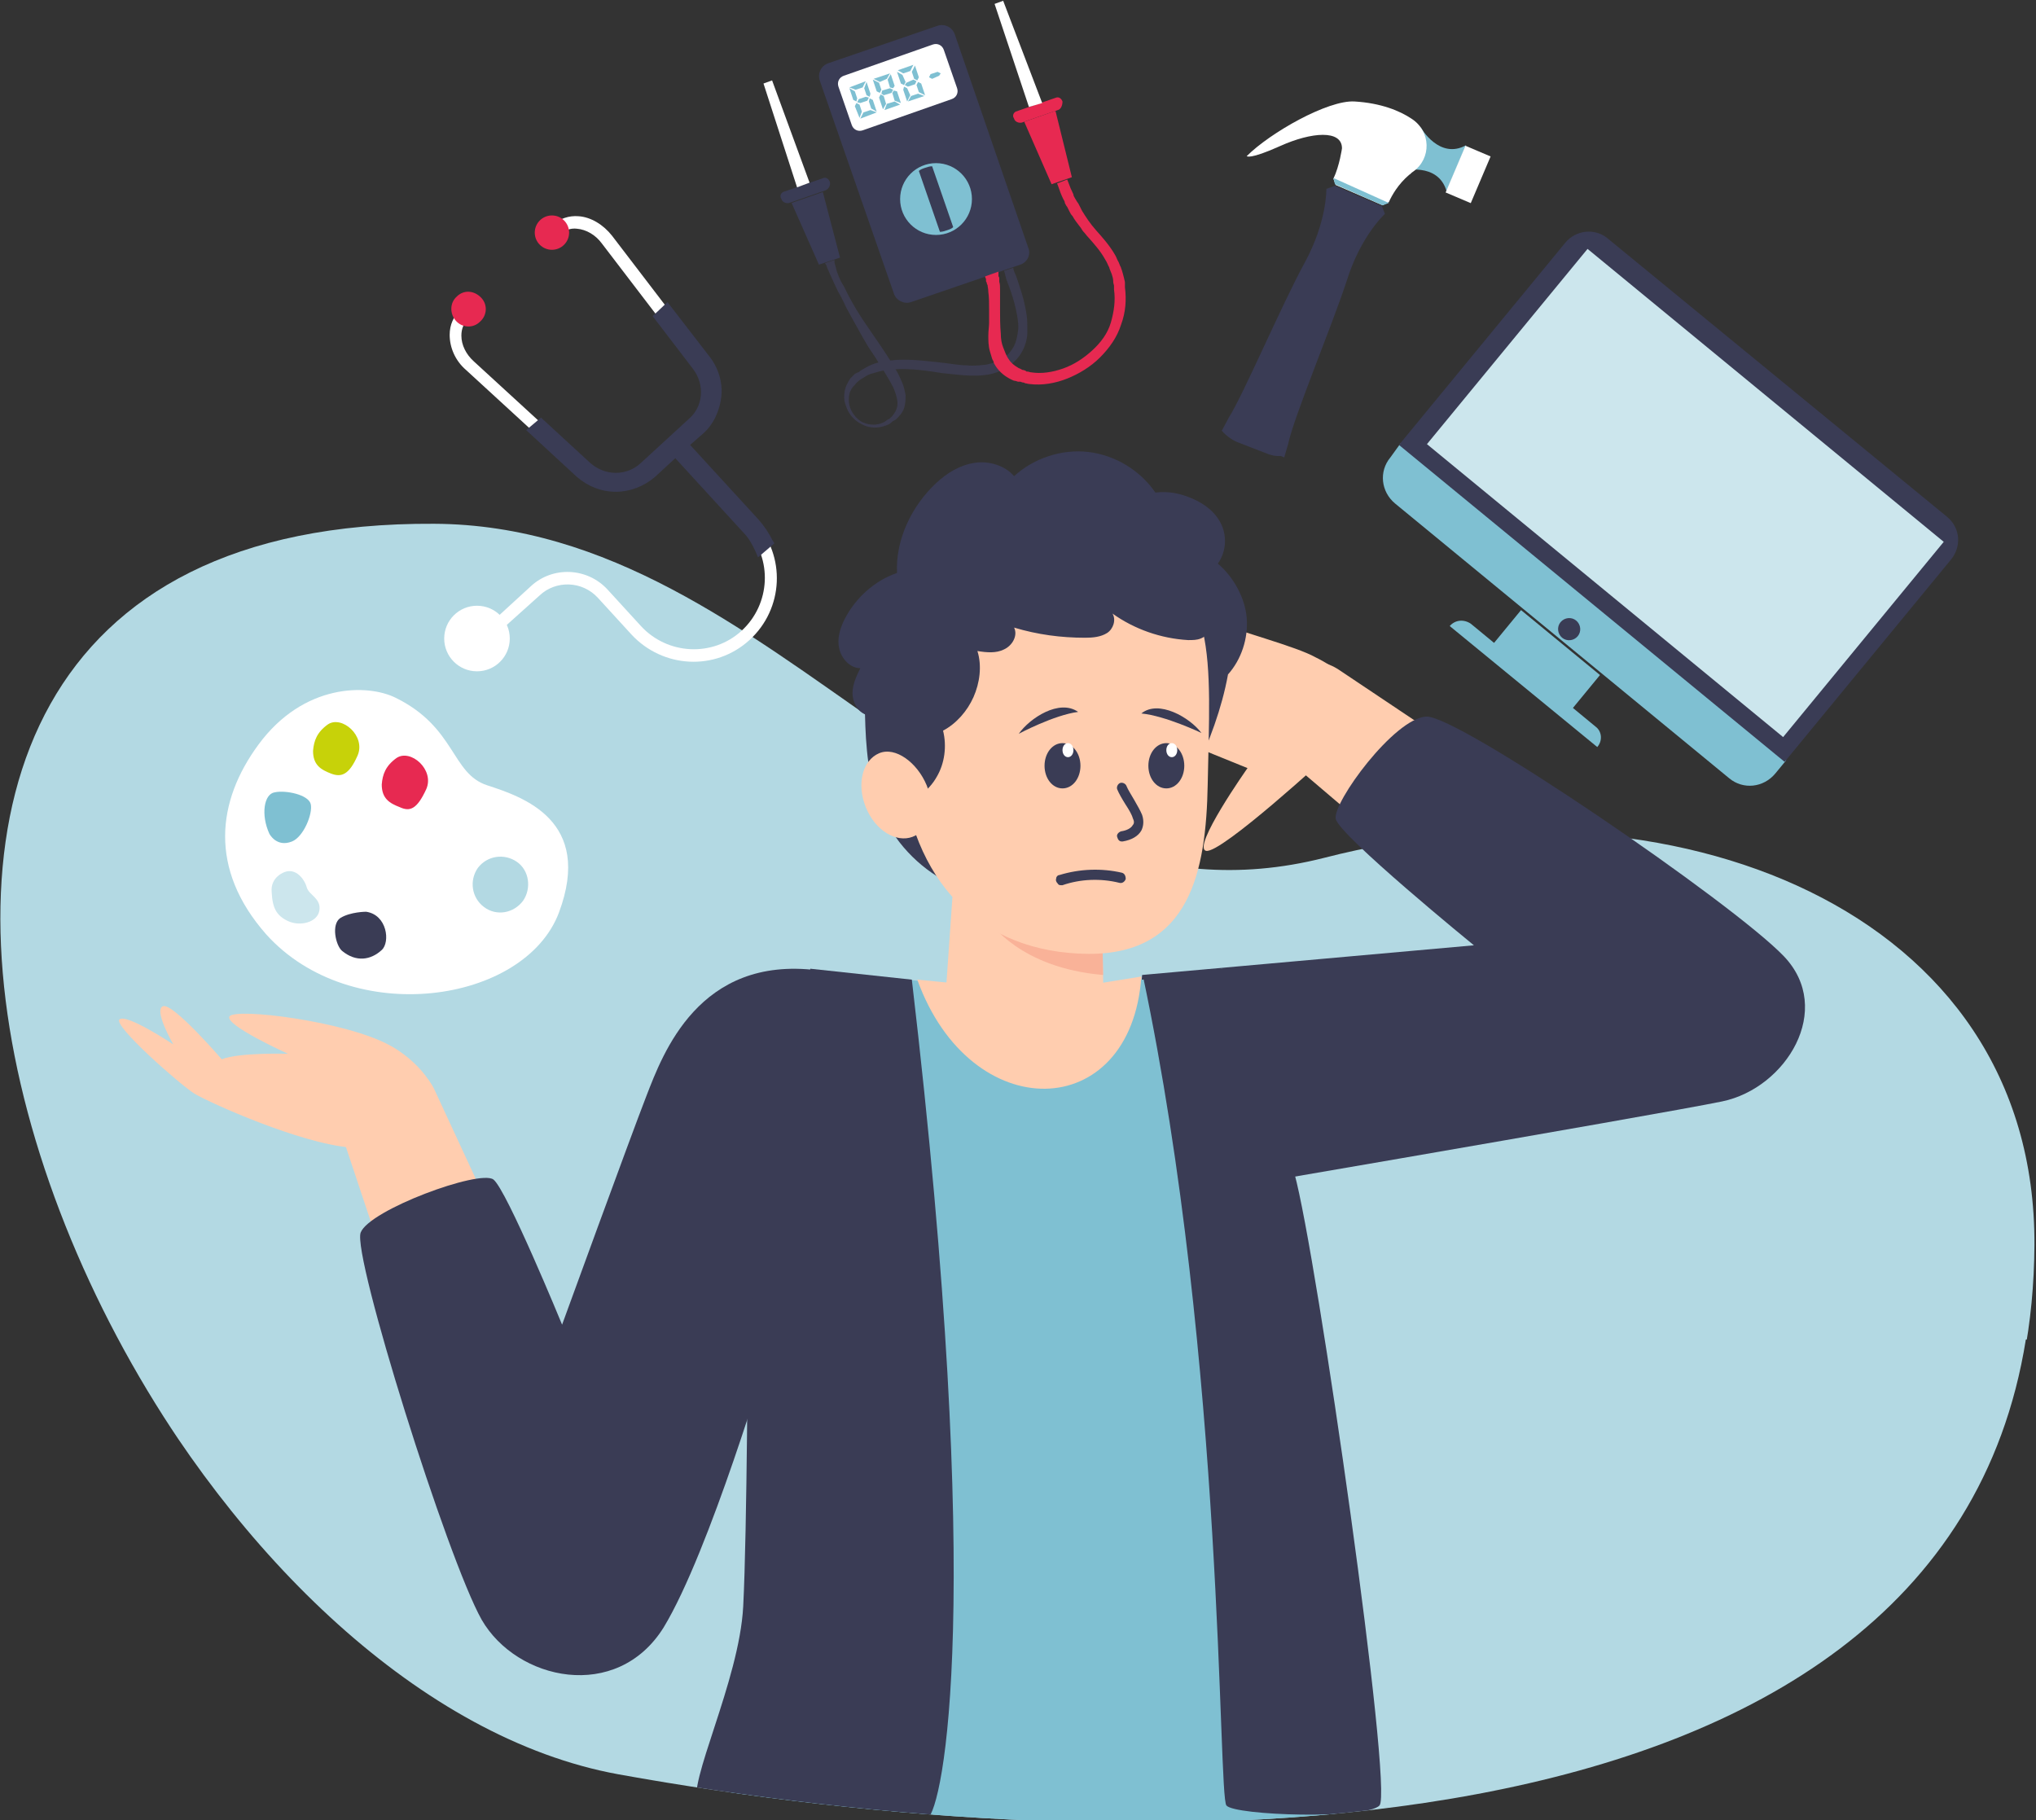<?xml version="1.0" encoding="utf-8"?>
<!-- Generator: Adobe Illustrator 28.1.0, SVG Export Plug-In . SVG Version: 6.00 Build 0)  -->
<svg version="1.1" id="Ebene_1" xmlns="http://www.w3.org/2000/svg" xmlns:xlink="http://www.w3.org/1999/xlink" x="0px" y="0px"
	 viewBox="0 0 260.8 233.2" style="enable-background:new 0 0 260.8 233.2;" xml:space="preserve">
<rect x="0" y="0" width="260.8" height="233.2" fill="#333333" stroke="none"/>
<style type="text/css">
	.st0{clip-path:url(#SVGID_00000163766326193823569210000004304961468137736884_);}
	.st1{fill:#B3D9E3;}
	.st2{fill:#7FC0D2;}
	.st3{fill:#3A3C55;}
	.st4{fill:#CCE6ED;}
	.st5{fill:#FFFFFF;}
	.st6{fill:#E72951;}
	.st7{fill:#3C3C4F;}
	.st8{fill:#C7D209;}
	.st9{fill:#FFCDAF;}
	.st10{fill:#CD6756;}
	.st11{fill:#F9B298;}
</style>
<g>
	<g>
		<defs>
			<path id="SVGID_1_" d="M261.6-0.9H0.8v107.6c-1.1,7-1.1,14.7,0,22.6v42.3h14.3C30,199.2,54,222.7,79.2,227.3
				c64.2,11.6,169.2,13.7,180.3-55.7h2V-0.9L261.6-0.9z"/>
		</defs>
		<clipPath id="SVGID_00000011022019312479783110000009480254260149073559_">
			<use xlink:href="#SVGID_1_"  style="overflow:visible;"/>
		</clipPath>
		<g style="clip-path:url(#SVGID_00000011022019312479783110000009480254260149073559_);">
			<path class="st1" d="M260.6,159.5c0.2-43.2-46.6-61-91-49.6c-44.5,11.3-69.3-42.6-114-42.8c-102.7-0.6-44,148.2,23.7,160.4
				C146.9,239.6,260.1,241.3,260.6,159.5L260.6,159.5L260.6,159.5z"/>
			<g>
				<g>
					<path class="st2" d="M179.4,56.8l49.4,40.6l-1.4,1.7c-1.5,1.8-4.1,2.1-5.9,0.6l-42.8-35.2c-1.8-1.5-2.1-4.1-0.6-5.9L179.4,56.8
						L179.4,56.8L179.4,56.8z"/>
					
						<rect x="195.4" y="77.8" transform="matrix(0.635 -0.772 0.772 0.635 7.14 183.927)" class="st2" width="5.6" height="13.1"/>
					<path class="st3" d="M206,30.6l43.4,35.6c1.7,1.4,1.9,3.8,0.5,5.5l-21.3,25.9l-49.4-40.6l21.3-25.9
						C201.9,29.4,204.4,29.2,206,30.6z"/>
					
						<rect x="199.7" y="33.5" transform="matrix(0.635 -0.772 0.772 0.635 30.111 189.794)" class="st4" width="32.4" height="59.1"/>
					<path class="st3" d="M202.1,81.5c-0.5,0.6-1.4,0.7-2,0.2c-0.6-0.5-0.7-1.4-0.2-2c0.5-0.6,1.4-0.7,2-0.2
						C202.5,80,202.6,80.9,202.1,81.5z"/>
					<path class="st2" d="M204.6,95.7l-18.9-15.5l0,0c0.7-0.8,1.8-0.9,2.7-0.3l16,13.2C205.2,93.7,205.3,94.9,204.6,95.7L204.6,95.7
						L204.6,95.7z"/>
				</g>
				<g>
					<path class="st5" d="M68,75.1c2.8-2.6,7.2-2.4,9.8,0.4l4.3,4.7c3.4,3.7,9.2,4,12.9,0.6c3.7-3.4,4-9.2,0.6-12.9l-9.1-9.9l-3,2.8
						c-1.3,1.2-2.9,1.8-4.6,1.8s-3.4-0.6-4.6-1.8L59.7,47.4c-1.4-1.2-2.1-2.9-2.1-4.5c0-1.3,0.5-2.4,1.4-3.2l1,1.2
						c-0.6,0.5-0.9,1.2-0.9,2.1c0,1.2,0.6,2.4,1.6,3.3l14.5,13.3c2,1.9,5.1,1.9,7.2,0l6.1-5.6c2-1.9,2.3-4.9,0.6-7.1l-12-15.7
						c-0.8-1.1-2-1.8-3.2-1.9c-0.8-0.1-1.6,0.2-2.1,0.7l-1-1.2c0.9-0.8,2.1-1.2,3.3-1.1c1.6,0.1,3.2,1.1,4.3,2.5l12,15.7
						c1,1.4,1.5,3.1,1.4,4.8c-0.2,1.7-0.9,3.3-2.2,4.5l-2,1.8l9.1,9.9c4,4.3,3.7,11.1-0.7,15.1c-4.4,4-11.1,3.6-15.1-0.7l-4.3-4.7
						c-2-2.2-5.4-2.3-7.5-0.3l-4.9,4.4l-1-1.2L68,75.1L68,75.1z"/>
					<path class="st3" d="M99.2,69.6L99,69.3c-0.5-1-1.1-1.9-1.8-2.7L88.4,57l1.6-1.4c1.4-1.2,2.2-3,2.4-4.8
						c0.2-1.8-0.4-3.7-1.5-5.1l-5.4-7l-1.9,1.8l5.2,6.8c1.5,2,1.3,4.8-0.6,6.4l-6.1,5.6c-1.8,1.7-4.6,1.7-6.5,0l-6.3-5.8l-1.9,1.6
						l6.5,6c1.4,1.2,3.1,1.9,5,1.9c1.8,0,3.6-0.7,5-1.9l2.6-2.4l8.7,9.5c0.7,0.7,1.2,1.6,1.6,2.5l0.3,0.7L99.2,69.6L99.2,69.6z"/>
					<circle class="st6" cx="70.7" cy="29.8" r="2.2"/>
					<path class="st6" d="M58.4,41.1c0.8,0.9,2.2,1,3.1,0.1c0.9-0.8,1-2.2,0.1-3.1c-0.9-0.9-2.2-1-3.1-0.1
						C57.6,38.8,57.6,40.2,58.4,41.1z"/>
					<circle class="st5" cx="61.1" cy="81.8" r="4.2"/>
					<path class="st5" d="M59.8,83c0.7,0.7,1.8,0.8,2.5,0.1c0.7-0.7,0.8-1.8,0.1-2.5c-0.7-0.7-1.8-0.8-2.5-0.1
						C59.2,81.1,59.2,82.3,59.8,83z"/>
				</g>
				<g>
					<path class="st3" d="M130.7,33.9l-14,4.8c-0.9,0.3-1.9-0.2-2.2-1.1L105,10.3c-0.3-0.9,0.2-1.9,1.1-2.2l14-4.8
						c0.9-0.3,1.9,0.2,2.2,1.1l9.4,27.3C132.1,32.6,131.6,33.6,130.7,33.9z"/>
					<path class="st5" d="M121.9,12.7l-11.4,4c-0.6,0.2-1.2-0.1-1.4-0.7l-1.7-4.9c-0.2-0.6,0.1-1.2,0.7-1.4l11.4-4
						c0.6-0.2,1.2,0.1,1.4,0.7l1.7,4.9C122.8,11.9,122.5,12.5,121.9,12.7z"/>
					<circle class="st2" cx="119.9" cy="25.5" r="4.6"/>
					<path class="st3" d="M122.1,29.1c-0.2,0.2-0.5,0.3-0.8,0.4s-0.6,0.2-0.9,0.2l-2.7-7.8c0.2-0.2,0.5-0.3,0.8-0.4
						c0.3-0.1,0.6-0.2,0.9-0.2L122.1,29.1z"/>
					<polygon class="st2" points="110.5,11.2 110.9,10.4 108.8,11.2 109.6,11.5 					"/>
					<polygon class="st2" points="108.8,11.3 109.3,12.8 109.7,13 109.8,12.6 109.5,11.7 					"/>
					<polygon class="st2" points="109.8,13.1 110.2,13.2 111.1,12.9 111.3,12.5 110.9,12.4 110,12.7 					"/>
					<polygon class="st2" points="111,10.5 111.5,12 111.4,12.4 111,12.2 110.7,11.3 					"/>
					<polygon class="st2" points="110.6,14.4 110.2,15.2 112.3,14.4 111.5,14.1 					"/>
					<polygon class="st2" points="112.3,14.3 111.8,12.8 111.4,12.6 111.3,13 111.6,13.9 					"/>
					<polygon class="st2" points="110.1,15.1 109.5,13.6 109.7,13.2 110.1,13.4 110.4,14.3 					"/>
					<polygon class="st2" points="113.6,10.1 114,9.4 111.9,10.1 112.7,10.5 					"/>
					<polygon class="st2" points="111.8,10.2 112.3,11.7 112.7,11.9 112.9,11.5 112.6,10.6 					"/>
					<polygon class="st2" points="112.9,12 113.2,12.2 114.2,11.9 114.4,11.5 114,11.3 113,11.6 					"/>
					<polygon class="st2" points="114.1,9.5 114.6,11 114.4,11.3 114,11.2 113.7,10.2 					"/>
					<polygon class="st2" points="113.6,13.3 113.3,14.1 115.3,13.4 114.6,13 					"/>
					<polygon class="st2" points="115.4,13.2 114.9,11.7 114.5,11.6 114.3,11.9 114.6,12.9 					"/>
					<polygon class="st2" points="113.1,14 112.6,12.5 112.8,12.1 113.2,12.3 113.5,13.3 					"/>
					<polygon class="st2" points="116.6,9.1 117,8.3 115,9 115.7,9.4 					"/>
					<polygon class="st2" points="114.9,9.2 115.4,10.7 115.8,10.9 116,10.5 115.6,9.6 					"/>
					<polygon class="st2" points="115.9,10.9 116.3,11.1 117.2,10.8 117.4,10.4 117,10.2 116.1,10.6 					"/>
					<polygon class="st2" points="117.2,8.4 117.7,9.9 117.5,10.3 117.1,10.1 116.8,9.2 					"/>
					<polygon class="st2" points="116.7,12.3 116.3,13 118.4,12.3 117.6,12 					"/>
					<polygon class="st2" points="118.5,12.2 118,10.7 117.6,10.5 117.4,10.9 117.7,11.8 					"/>
					<polygon class="st2" points="116.2,13 115.7,11.5 115.8,11.1 116.2,11.3 116.6,12.2 					"/>
					<polygon class="st2" points="119,9.9 119.4,10.1 120.3,9.7 120.5,9.4 120.1,9.2 119.2,9.5 					"/>
					<path class="st6" d="M135.5,14.1l-4.6,1.6c-0.4,0.1-0.9-0.1-1-0.5l-0.1-0.2c-0.1-0.3,0.1-0.6,0.3-0.7l5.2-1.8
						c0.3-0.1,0.6,0.1,0.7,0.3l0.1,0.2C136.1,13.5,135.9,14,135.5,14.1z"/>
					<polygon class="st6" points="134.7,23.6 137.3,22.7 135.2,14.2 131.2,15.6 					"/>
					<polygon class="st5" points="128.5,0.1 127.4,0.5 131.8,13.7 133.5,13.2 					"/>
					<path class="st3" d="M105.7,24.4l-4.6,1.6c-0.4,0.1-0.9-0.1-1-0.5l-0.1-0.2c-0.1-0.3,0.1-0.6,0.3-0.7l5.2-1.8
						c0.3-0.1,0.6,0.1,0.7,0.3l0.1,0.2C106.4,23.7,106.2,24.2,105.7,24.4z"/>
					<polygon class="st3" points="104.9,33.9 107.6,33 105.4,24.6 101.4,26 					"/>
					<polygon class="st5" points="98.9,10.3 97.8,10.7 102.1,24 103.7,23.4 					"/>
					<path class="st7" d="M105.7,33.7c0,0,0,0.1,0.1,0.2c0.1,0.1,0.1,0.3,0.2,0.5c0.2,0.5,0.5,1.1,0.9,2c0.2,0.4,0.4,0.9,0.7,1.4
						c0.3,0.5,0.5,1,0.8,1.6c0.6,1.1,1.3,2.4,2.1,3.8c0.4,0.7,0.8,1.4,1.3,2.1c0.5,0.7,0.9,1.5,1.4,2.2c0.5,0.8,0.9,1.5,1.3,2.3
						c0.3,0.8,0.6,1.7,0.4,2.4c-0.1,0.4-0.3,0.7-0.6,1.1c-0.1,0.1-0.2,0.2-0.2,0.2c-0.1,0.1-0.2,0.2-0.3,0.2
						c-0.2,0.1-0.4,0.3-0.6,0.4c-0.4,0.2-0.9,0.3-1.3,0.3c-0.5,0-0.9-0.1-1.4-0.3c-0.8-0.4-1.5-1.3-1.7-2.2c-0.1-0.5-0.1-1,0-1.4
						c0.1-0.5,0.4-0.9,0.7-1.2c0.3-0.4,0.7-0.7,1.1-0.9c0.4-0.3,0.8-0.5,1.3-0.6c0.9-0.3,1.9-0.5,2.9-0.5c2-0.1,4,0.2,5.9,0.5
						c2,0.2,3.9,0.5,5.8,0.2s3.7-1.5,4.5-3.1c0.4-0.8,0.6-1.6,0.6-2.4c0-0.8,0-1.5-0.1-2.2c-0.2-1.3-0.5-2.4-0.8-3.3
						c-0.3-0.9-0.5-1.6-0.7-2s-0.2-0.7-0.2-0.7l-1.2,0.4c0,0,0.1,0.2,0.2,0.7c0.1,0.5,0.4,1.1,0.7,2c0.3,0.9,0.6,1.9,0.8,3.1
						c0.1,0.6,0.2,1.2,0.1,1.9c-0.1,0.7-0.2,1.3-0.5,1.9s-0.8,1.2-1.4,1.6c-0.1,0.1-0.2,0.1-0.2,0.2l-0.1,0.1l0,0l0,0h-0.1
						c-0.2,0.1-0.3,0.2-0.5,0.2c-0.4,0.1-0.8,0.2-1.2,0.3c-0.8,0.1-1.7,0.2-2.6,0.1c-0.9,0-1.9-0.2-2.8-0.3c-1.9-0.2-4-0.5-6.1-0.4
						c-1.1,0.1-2.2,0.2-3.2,0.6c-0.5,0.2-1,0.5-1.5,0.8c-0.1,0.1-0.2,0.2-0.3,0.2l-0.2,0.1l-0.2,0.1c-0.2,0.2-0.4,0.4-0.6,0.6
						c-0.3,0.5-0.6,1-0.7,1.6c-0.1,0.6-0.1,1.2,0.1,1.7c0.3,1.1,1,2,2,2.5c1,0.6,2.2,0.6,3.2,0.2c0.3-0.1,0.5-0.2,0.7-0.4
						c0.1-0.1,0.2-0.2,0.3-0.2c0.1-0.1,0.2-0.1,0.3-0.2c0.4-0.4,0.8-0.8,1-1.4c0.2-0.6,0.2-1.2,0.2-1.7c-0.1-0.5-0.2-1-0.4-1.5
						c-0.2-0.5-0.4-0.9-0.6-1.3c-0.2-0.4-0.5-0.8-0.7-1.2c-1-1.6-1.9-2.9-2.8-4.2c-0.9-1.3-1.7-2.5-2.3-3.6
						c-0.3-0.5-0.6-1.1-0.8-1.5c-0.2-0.5-0.5-0.9-0.7-1.3c-0.4-0.8-0.6-1.5-0.7-2c-0.1-0.2-0.1-0.4-0.1-0.5c0-0.1,0-0.2,0-0.2
						L105.7,33.7L105.7,33.7z"/>
					<path class="st6" d="M126.2,35.4c0,0,0,0,0,0.1c0,0,0,0.1,0.1,0.2v0.1v0.1c0,0.1,0,0.2,0.1,0.3c0,0.1,0,0.2,0.1,0.3
						c0,0.2,0.1,0.5,0.1,0.9c0.1,0.7,0.1,1.5,0.1,2.4c0,0.5,0,1,0,1.5c0,0.5-0.1,1.1-0.1,1.7c0,0.6,0,1.3,0.2,2
						c0.1,0.3,0.2,0.7,0.3,1c0.1,0.2,0.2,0.3,0.2,0.5c0.1,0.2,0.2,0.3,0.3,0.5c0.5,0.7,1.1,1.2,1.9,1.6c0.2,0.1,0.4,0.2,0.6,0.2
						l0.3,0.1h0.2l0,0l0,0l0,0h0.1l0.3,0.1c0.1,0,0.2,0,0.3,0.1c0.2,0,0.4,0.1,0.6,0.1c1.6,0.2,3.3-0.1,4.8-0.7
						c1.5-0.6,3-1.5,4.2-2.7c1.2-1.2,2.2-2.6,2.7-4.2c0.6-1.6,0.7-3.2,0.5-4.8v-0.1l0,0v-0.1v-0.1v-0.3c0-0.2-0.1-0.4-0.1-0.5
						c-0.1-0.4-0.2-0.8-0.3-1.1c-0.1-0.2-0.1-0.4-0.2-0.5c-0.1-0.2-0.1-0.3-0.2-0.5c-0.2-0.3-0.3-0.7-0.5-1
						c-0.7-1.2-1.6-2.2-2.4-3.1s-1.3-1.7-1.8-2.5c-0.1-0.2-0.2-0.4-0.3-0.6c-0.1-0.2-0.2-0.4-0.3-0.5c-0.1-0.2-0.2-0.3-0.3-0.5
						c-0.1-0.2-0.2-0.3-0.2-0.5c-0.3-0.6-0.5-1.1-0.6-1.4c-0.1-0.3-0.2-0.5-0.2-0.5l-1.3,0.5c0,0,0.1,0.2,0.2,0.5
						c0.1,0.3,0.3,0.9,0.6,1.5c0.1,0.2,0.2,0.3,0.2,0.5c0.1,0.2,0.2,0.4,0.3,0.5c0.1,0.2,0.2,0.4,0.3,0.6s0.2,0.4,0.4,0.6
						c0.2,0.4,0.6,0.9,0.9,1.3c0.2,0.2,0.3,0.5,0.5,0.7c0.2,0.2,0.4,0.5,0.6,0.7c0.8,0.9,1.6,1.8,2.2,2.9c0.2,0.3,0.3,0.6,0.4,0.8
						c0.1,0.1,0.1,0.3,0.2,0.5s0.1,0.3,0.2,0.5c0.1,0.3,0.2,0.6,0.2,1c0,0.2,0.1,0.4,0.1,0.5v0.3V37l0,0l0,0l0,0v0.1
						c0.2,1.4,0,2.8-0.4,4.2c-0.4,1.4-1.3,2.6-2.4,3.6c-1.1,1-2.3,1.8-3.7,2.3c-1.4,0.5-2.8,0.7-4.1,0.5c-0.2,0-0.3-0.1-0.5-0.1
						c-0.1,0-0.2,0-0.2-0.1l-0.3-0.1h-0.1l0,0l0,0l0,0H131l-0.2-0.1c-0.1-0.1-0.3-0.1-0.4-0.2c-0.5-0.3-0.9-0.6-1.2-1.1
						c-0.3-0.4-0.5-1-0.7-1.5c-0.2-0.5-0.3-1.1-0.3-1.7c-0.1-1.1-0.1-2.2-0.1-3.2s0-1.8,0-2.5c0-0.4,0-0.7-0.1-1c0-0.1,0-0.3,0-0.4
						s0-0.2-0.1-0.3c0,0,0-0.1,0-0.2v-0.1c0-0.1,0-0.1,0-0.2s0-0.1,0-0.1L126.2,35.4L126.2,35.4z"/>
				</g>
				<path class="st5" d="M71.6,116.9c4.4-11.8-4.6-14.8-9.2-16.3s-4-7.4-11.7-11.2c-3.6-1.8-11.8-1.9-17.6,6
					c-5.3,7.2-6.4,15.9,1,24.3C45,131.8,67.2,128.6,71.6,116.9L71.6,116.9z M62,116.2c-1.6-1.2-1.9-3.4-0.8-5c1.2-1.6,3.4-1.9,5-0.8
					c1.6,1.1,1.9,3.4,0.8,5C65.8,117,63.6,117.4,62,116.2z"/>
				<path class="st2" d="M34.5,106.8c0,0,0.9,1.8,2.9,1c1.5-0.6,2.7-3.6,2.4-4.8c-0.3-1.2-3.2-1.8-4.6-1.5
					C33.8,101.7,33.4,104.4,34.5,106.8L34.5,106.8z"/>
				<path class="st4" d="M36.5,111.7c0,0-1.9,0.6-1.7,2.6c0.1,2,0.6,3,2.1,3.7c1.5,0.7,3.7,0.2,4-1.3c0.3-1.6-1.3-2-1.6-3
					C39,112.6,37.9,111.2,36.5,111.7L36.5,111.7z"/>
				<path class="st3" d="M46.9,116.8c0,0-2,0-3.3,0.8c-1.2,0.8-0.6,3.5,0.2,4.2c1.8,1.5,3.7,1.2,5.1-0.1
					C50,120.7,49.6,117.2,46.9,116.8L46.9,116.8z"/>
				<path class="st8" d="M45.8,96.8c1.1-2.5-2-5.2-3.8-4c-1.4,1-1.8,2.1-1.9,3.4c0,1.8,1,2.4,2.3,2.9C43.7,99.6,44.7,99.3,45.8,96.8
					L45.8,96.8z"/>
				<path class="st6" d="M54.6,101.1c1.1-2.5-2-5.2-3.8-4c-1.4,1-1.8,2.1-1.9,3.4c0,1.8,1,2.4,2.3,2.9
					C52.5,104,53.4,103.7,54.6,101.1L54.6,101.1z"/>
				<g>
					<path class="st3" d="M160.5,56.7l4,1.7h-0.4c-0.6,0.1-1.4-0.1-2.1-0.4l-1.8-0.7l-1.8-0.7c-0.7-0.3-1.3-0.8-1.7-1.2l-0.2-0.3
						L160.5,56.7L160.5,56.7z"/>
					<g>
						<path class="st2" d="M187.8,18.6l-1.7,4l-0.8,1.9c-1.1-3.8-5.7-2.6-5.7-2.6l1.1-2.5l0.2-0.6l1.1-2.5
							C182,16.4,184.4,20.5,187.8,18.6L187.8,18.6z"/>
						<path class="st3" d="M157.4,53.5c1.8-2.8,6.8-14.5,9.7-19.8c2.9-5.3,2.8-9.5,2.8-9.5l1.1-0.4l3,1.3l3,1.3l0.4,1
							c0,0-3.1,2.8-4.9,8.6c-1.9,5.8-6.8,17.5-7.5,20.9l-0.5,1.7l-4-1.7l-4-1.7L157.4,53.5L157.4,53.5z"/>
						<path class="st5" d="M177.1,26.3l0.8-0.4c0.4-0.9,1.2-2.3,2.6-3.5c0.2-0.1,0.3-0.3,0.5-0.4l0,0c2.4-1.7,2.3-5.2-0.2-6.8
							c-1.5-1-3.9-2-7.3-2.2c-3.4-0.2-10.8,4-13.8,7c0,0,0.3,0.5,4.3-1.3c4-1.8,7.9-2.1,7.9,0.3c0,0-0.3,2.2-1.1,3.9l0.3,0.8
							L177.1,26.3L177.1,26.3z"/>
						<polygon class="st2" points="177.1,26.3 177.9,26 170.8,22.8 171,23.6 						"/>
						
							<rect x="184.9" y="20.6" transform="matrix(0.391 -0.92 0.92 0.391 93.928 186.708)" class="st5" width="6.5" height="3.5"/>
					</g>
				</g>
				<path class="st9" d="M73.9,212.9c4.2,0,8.2-2.7,9.6-6.9l22.1-65.9c1.8-5.3-1.1-11.1-6.4-12.8c-5.3-1.8-11.1,1.1-12.8,6.4
					l-22.1,65.9c-1.8,5.3,1.1,11.1,6.4,12.8C71.7,212.7,72.8,212.9,73.9,212.9z"/>
				<path class="st9" d="M82.8,198.2l-27.1-58.5c-1.5-3.3-5.4-4.7-8.7-3.2c-3.1,1.4-4.5,4.9-3.5,8l20.4,61.2
					c1.8,5.3,7.5,8.2,12.9,6.4c5.3-1.8,8.2-7.5,6.4-12.9C83.1,198.9,83,198.6,82.8,198.2L82.8,198.2z"/>
				<path class="st9" d="M55.9,143c1.1-3.4-2.8-7.4-6-9.1c-5.7-3.1-19.7-4.8-20.5-3.7c-0.7,1.1,7.5,4.8,7.5,4.8s-6.2-0.2-8.5,0.7
					c0,0-6.2-7.2-7.5-6.8c-1.3,0.4,1.3,4.9,1.3,4.9s-6-4-6.9-3.2c-0.8,0.8,7.7,8.3,9.6,9.5c2,1.2,13.6,6.4,20,6.9
					C51.6,147.8,54.9,146.4,55.9,143L55.9,143z"/>
				<path class="st10" d="M81.9,195.5c0,0,0.1,0,0.2,0c0.1-0.1,0.2-0.2,0.1-0.3l-6.2-12c-0.1-0.1-0.2-0.2-0.3-0.1
					c-0.1,0.1-0.2,0.2-0.1,0.3l6.2,12C81.8,195.5,81.9,195.5,81.9,195.5z"/>
				<path class="st3" d="M104.7,124.3c-15.2-1.9-19.8,10.7-21.9,16.1S72,169.7,72,169.7s-7.1-17.3-8.8-18.6
					c-1.8-1.3-15.9,3.9-17,6.8c-1.1,2.9,11.1,41.8,15.5,49.6c4.5,7.8,17.3,10.6,23.3,1c5.9-9.7,13.5-35.5,13.5-35.5L104.7,124.3
					L104.7,124.3z"/>
				<g>
					<path class="st9" d="M223.5,120.6l-52-34.8c-3-2-7.1-1.2-9.1,1.8c-1.9,2.8-1.3,6.5,1.2,8.6l47.7,40.6
						c4.3,3.6,10.7,3.1,14.3-1.2c3.6-4.3,3.1-10.7-1.2-14.3C224.2,121.1,223.9,120.9,223.5,120.6L223.5,120.6z"/>
					<path class="st9" d="M170.2,96.7c0,0-13.8,12.7-15.7,12.3s5.3-10.6,5.3-10.6S132,87.3,132.4,85.7c0.4-1.7,12.8,2.7,12.8,2.7
						s-13.1-6.6-12.4-8.2c0.7-1.5,14.7,4.6,14.7,4.6s-12.9-8.4-11.5-9.2s13.7,5.9,13.7,5.9s-9.5-8-8.5-8.4s12.1,5.8,12.1,5.8
						c5.7,2.1,12.7,3.9,15.2,5.3C179,89.3,170.2,96.7,170.2,96.7L170.2,96.7z"/>
					<path class="st9" d="M228.2,131.8c0.3-1.2,0.4-2.5,0.2-3.8c-0.7-5.6-5.8-9.5-11.3-8.8l-70.4,8.7c-5.6,0.7-9.5,5.8-8.8,11.3
						c0.7,5.5,5.8,9.5,11.3,8.8l70.4-8.7C223.9,138.8,227.2,135.7,228.2,131.8z"/>
					<path class="st10" d="M207.4,132.7c0-0.1,0-0.1,0-0.2l-7.7-10.2c-0.1-0.1-0.2-0.1-0.3,0c-0.1,0.1-0.1,0.2,0,0.3l7.7,10.2
						c0.1,0.1,0.2,0.1,0.3,0V132.7L207.4,132.7z"/>
					<path class="st3" d="M146.3,124.9l42.5-3.8c0,0-17.3-14.1-17.7-16.2c-0.4-2.1,7.5-12.9,11.6-13.1c4.1-0.2,39.3,23.9,45.8,30.7
						s0.3,16.9-7.9,18.6c-8.2,1.7-76.7,13.4-76.7,13.4L146.3,124.9L146.3,124.9z"/>
				</g>
				<path class="st2" d="M164.8,171.4c2.9,23.3,5.6,37.9,6.4,66.3c-26.5,2.3-52.6,2-78.4-1c2.2-24.6,5.8-38.6,3.6-65.4l8.2-46.9
					l29.2,2.8l22.8-3.1L164.8,171.4L164.8,171.4z"/>
				<path class="st3" d="M146.4,125c10.5,49.8,9.6,105.1,10.7,106.3c1.1,1.3,17.9,1.8,19.6,0c1.8-1.8-8-70.5-10.9-81
					c-2.9-10.5-7.3-26.4-7.3-26.4L146.4,125L146.4,125z"/>
				<path class="st3" d="M116.8,125.5c9.4,80.1,4,106.1,2,107.5c-2,1.4-27.9,0.5-29.4-1.9c-1.5-2.4,5.3-15.7,5.8-25.3
					c0.5-9.5,0.6-36.7,0.6-36.7l8-45L116.8,125.5L116.8,125.5z"/>
				<path class="st9" d="M122.5,107.8l-1.5,21.5c0,0,12.2,6.1,20.4,1.3l-0.3-16.2L122.5,107.8L122.5,107.8z"/>
				<path class="st11" d="M141.3,124.9c-10.7-0.9-14.5-6.8-14.5-6.8l14.4,1L141.3,124.9L141.3,124.9z"/>
				<path class="st9" d="M117.5,125.5l16.3,1.6l12.4-2C144.9,144,124.3,144.4,117.5,125.5L117.5,125.5z"/>
				<path class="st3" d="M121.5,113.1c-3.9-2-7.1-5.4-8.7-9.4c-1.6-3.9-1.9-8-2-12.2c-1-0.4-1.6-1.6-1.6-2.7s0.5-2.2,1-3.2
					c-1.3,0-2.4-1.2-2.7-2.5s0.1-2.6,0.7-3.8c1.4-2.7,3.8-4.9,6.7-5.9c-0.2-4.3,1.9-8.6,5-11.5c1.4-1.3,3-2.3,4.9-2.6
					c1.8-0.3,3.9,0.3,5.1,1.7c2.5-2.3,6.1-3.5,9.5-3.1c3.4,0.4,6.6,2.3,8.6,5.2c1.7-0.2,3.2,0.1,4.8,0.8s3,1.8,3.7,3.4
					c0.7,1.6,0.5,3.5-0.5,4.9c2,1.7,3.5,4.4,3.7,7c0.2,2.6-0.7,5.3-2.4,7.2c-0.8,4.4-2.4,8.6-4.3,12.7
					C148,109.4,133,111.7,121.5,113.1L121.5,113.1z"/>
				<path class="st9" d="M144.3,72c-20-2.5-30.6,7.1-28.9,25.9c1.3,14.9,10,24.2,24.1,24.3c12.9,0,15-10.5,15.2-21.7
					C155,84.6,156.2,73.5,144.3,72L144.3,72z"/>
				<path class="st3" d="M154.9,80.7c-0.1,0.5-0.6,0.9-1.1,1.1c-0.5,0.2-1,0.2-1.6,0.2c-3.5-0.2-6.9-1.4-9.7-3.4
					c0.5,0.8,0.1,2-0.7,2.5s-1.8,0.6-2.8,0.6c-3.1,0-6.1-0.4-9.1-1.3c0.5,1-0.2,2.3-1.3,2.8c-1,0.5-2.2,0.4-3.4,0.2
					c0.6,1.9,0.3,4.1-0.5,5.9c-0.8,1.8-2.2,3.4-3.9,4.3c0.5,2,0.2,4.2-0.8,5.9c-1,1.8-2.8,3.1-4.8,3.6c-0.6-5.3-1.1-10.6,0-15.8
					s3.8-10.2,8.1-13.3c3.8-2.8,8.6-3.9,13.2-4.1c3.9-0.2,8,0.2,11.5,2S155.8,76.9,154.9,80.7L154.9,80.7z"/>
				<path class="st3" d="M153.9,93.9c0,0-4.6-2.2-7.7-2.5C148.4,89.6,152.4,91.9,153.9,93.9z"/>
				<path class="st3" d="M130.5,94c0,0,4.5-2.4,7.6-2.8C135.7,89.5,131.9,92,130.5,94z"/>
				<path class="st3" d="M147.1,98.1c0,1.6,1,2.9,2.3,2.9c1.3,0,2.3-1.3,2.3-2.9c0-1.6-1-2.9-2.3-2.9
					C148.1,95.2,147.1,96.5,147.1,98.1z"/>
				<path class="st5" d="M149.4,96.1c0,0.5,0.3,0.9,0.7,0.9c0.4,0,0.7-0.4,0.7-0.9c0-0.5-0.3-0.9-0.7-0.9
					C149.7,95.2,149.4,95.6,149.4,96.1z"/>
				<path class="st3" d="M133.8,98.1c0,1.6,1,2.9,2.3,2.9s2.3-1.3,2.3-2.9c0-1.6-1-2.9-2.3-2.9S133.8,96.5,133.8,98.1z"/>
				<path class="st5" d="M136.1,96.1c0,0.5,0.3,0.9,0.7,0.9c0.4,0,0.7-0.4,0.7-0.9c0-0.5-0.3-0.9-0.7-0.9
					C136.4,95.2,136.1,95.6,136.1,96.1z"/>
				<path class="st3" d="M143.7,107.8h0.1c1.2-0.2,2-0.7,2.4-1.4c0.2-0.4,0.4-1.1,0.1-2c-0.2-0.5-0.6-1.2-1-1.9
					c-0.4-0.7-0.8-1.3-1-1.8c-0.1-0.3-0.5-0.5-0.8-0.4c-0.3,0.1-0.5,0.5-0.4,0.8c0.2,0.5,0.6,1.2,1.1,2c0.4,0.6,0.8,1.3,0.9,1.7
					c0.2,0.4,0.2,0.7,0,0.9c-0.2,0.4-0.8,0.7-1.5,0.8c-0.3,0.1-0.6,0.4-0.5,0.7C143.2,107.6,143.4,107.8,143.7,107.8L143.7,107.8z"
					/>
				<path class="st3" d="M135.7,112.1c2.6-0.8,5.4-0.9,8-0.3c0.4,0.1,0.5,0.5,0.5,0.8c-0.1,0.3-0.4,0.6-0.8,0.5
					c-2.4-0.6-5-0.5-7.3,0.3c-0.1,0-0.1,0-0.2,0c-0.1,0-0.3,0-0.4-0.2c-0.2-0.2-0.3-0.4-0.2-0.7
					C135.3,112.3,135.5,112.1,135.7,112.1L135.7,112.1z"/>
				<path class="st9" d="M118.7,100.6c1.2,2.9,0.3,5.8-1.8,6.6c-2.1,0.8-4.8-0.8-6-3.8c-1.2-3-0.4-6,1.7-6.9
					C114.7,95.6,117.5,97.7,118.7,100.6L118.7,100.6z"/>
			</g>
		</g>
	</g>
</g>
</svg>
